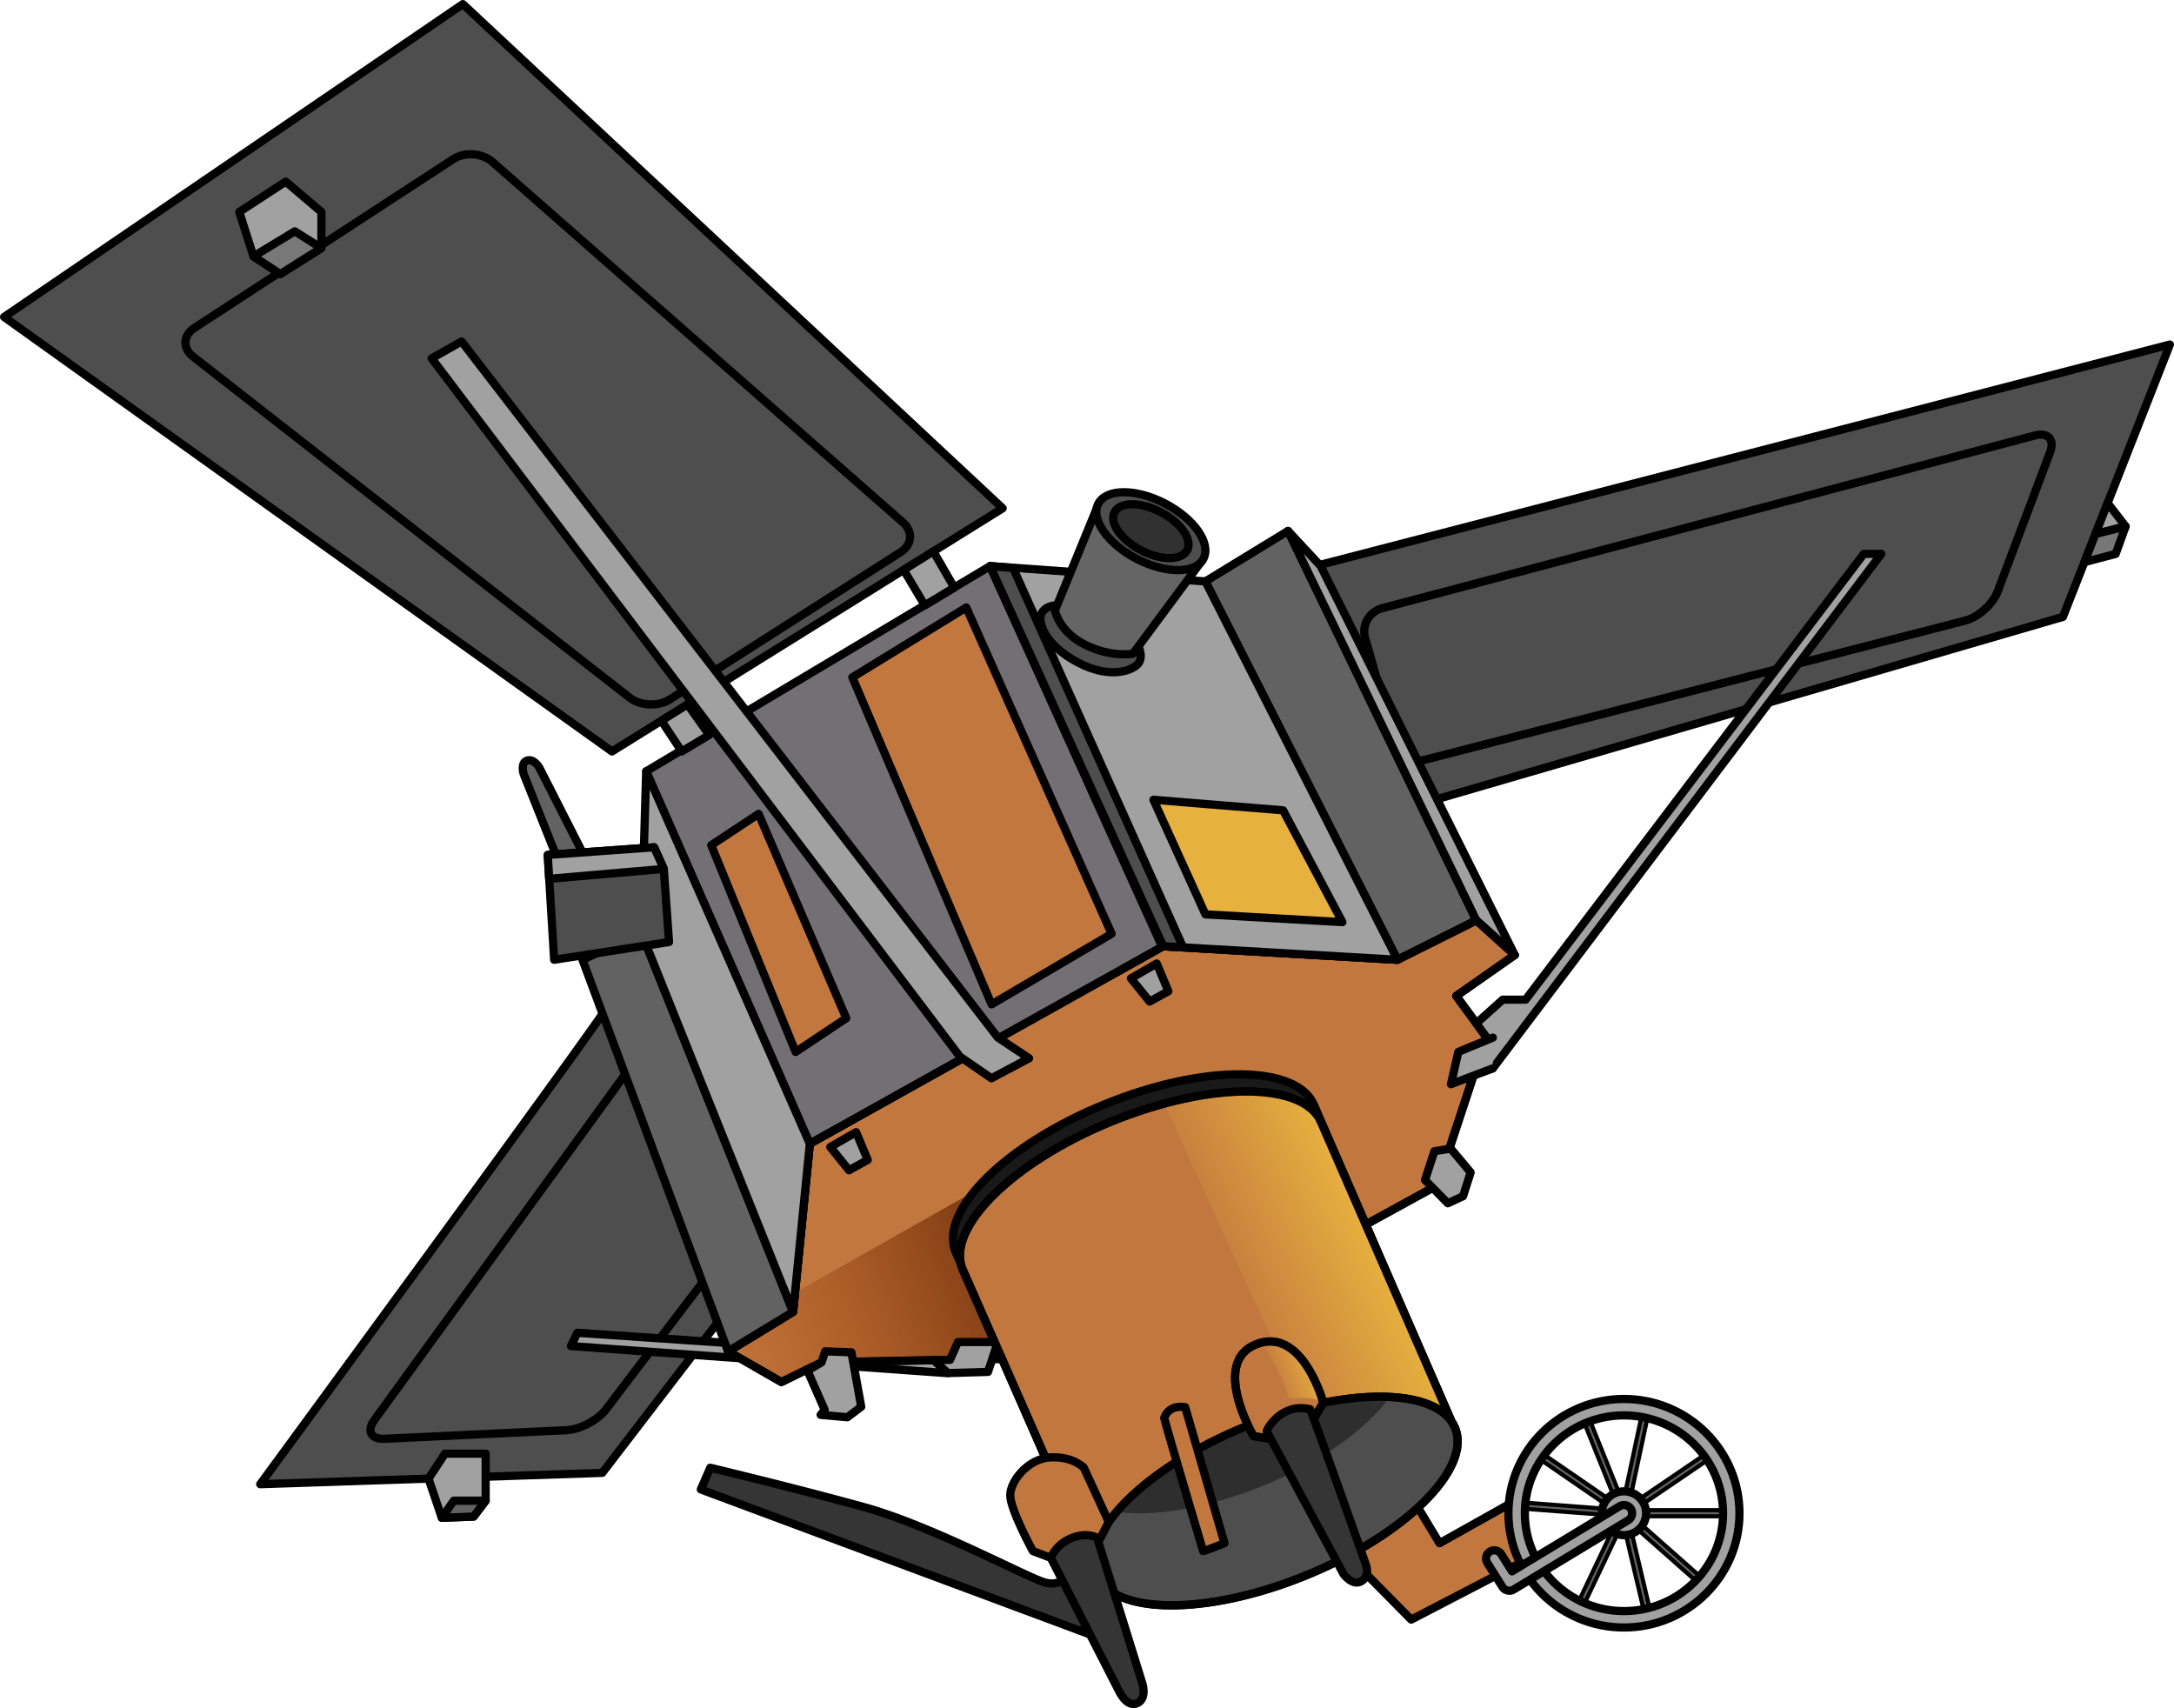 <?xml version="1.0" encoding="utf-8"?>
<!-- Generator: Adobe Illustrator 16.0.0, SVG Export Plug-In . SVG Version: 6.00 Build 0)  -->
<!DOCTYPE svg PUBLIC "-//W3C//DTD SVG 1.1//EN" "http://www.w3.org/Graphics/SVG/1.1/DTD/svg11.dtd">
<svg version="1.1" id="Layer_1" xmlns="http://www.w3.org/2000/svg" xmlns:xlink="http://www.w3.org/1999/xlink" x="0px" y="0px"
	 width="415.943px" height="326.797px" viewBox="0 0 415.943 326.797" enable-background="new 0 0 415.943 326.797"
	 xml:space="preserve">
<g>
	<g>
		
			<path fill="#626262" stroke="#000000" stroke-width="0.785" stroke-linecap="round" stroke-linejoin="round" stroke-miterlimit="10" d="
			M310.704,290.091c-0.04,0-0.081-0.002-0.123-0.012c-0.319-0.067-0.521-0.381-0.453-0.699l4.241-19.855
			c0.067-0.318,0.374-0.527,0.698-0.454c0.319,0.068,0.522,0.381,0.455,0.699l-4.241,19.855
			C311.221,289.903,310.978,290.091,310.704,290.091z"/>
		
			<path fill="#626262" stroke="#000000" stroke-width="0.785" stroke-linecap="round" stroke-linejoin="round" stroke-miterlimit="10" d="
			M310.704,290.091c-0.233,0-0.454-0.138-0.547-0.367l-7.578-18.838c-0.12-0.304,0.025-0.645,0.327-0.767
			c0.302-0.119,0.645,0.025,0.766,0.325l7.578,18.839c0.121,0.303-0.024,0.646-0.326,0.767
			C310.852,290.079,310.778,290.091,310.704,290.091z"/>
		
			<path fill="#626262" stroke="#000000" stroke-width="0.785" stroke-linecap="round" stroke-linejoin="round" stroke-miterlimit="10" d="
			M310.704,290.091c-0.115,0-0.231-0.033-0.332-0.103l-16.74-11.496c-0.268-0.184-0.337-0.549-0.153-0.818
			c0.186-0.267,0.554-0.335,0.818-0.15l16.74,11.494c0.268,0.185,0.337,0.551,0.153,0.819
			C311.075,290.002,310.891,290.091,310.704,290.091z"/>
		
			<path fill="#626262" stroke="#000000" stroke-width="0.785" stroke-linecap="round" stroke-linejoin="round" stroke-miterlimit="10" d="
			M310.704,290.091c-0.014,0-0.029,0-0.044,0l-20.248-1.539c-0.325-0.024-0.567-0.307-0.543-0.632
			c0.022-0.323,0.257-0.567,0.632-0.543l20.248,1.54c0.325,0.024,0.567,0.307,0.542,0.632
			C311.269,289.856,311.009,290.091,310.704,290.091z"/>
		
			<path fill="#626262" stroke="#000000" stroke-width="0.785" stroke-linecap="round" stroke-linejoin="round" stroke-miterlimit="10" d="
			M315.383,309.852c-0.267,0-0.509-0.183-0.573-0.454l-4.68-19.759c-0.075-0.317,0.122-0.633,0.439-0.708
			c0.312-0.074,0.633,0.121,0.708,0.437l4.679,19.761c0.075,0.315-0.121,0.633-0.438,0.708
			C315.474,309.846,315.427,309.852,315.383,309.852z"/>
		
			<path fill="#626262" stroke="#000000" stroke-width="0.785" stroke-linecap="round" stroke-linejoin="round" stroke-miterlimit="10" d="
			M325.922,303.533c-0.138,0-0.277-0.049-0.39-0.147l-15.218-13.441c-0.244-0.215-0.268-0.587-0.053-0.831
			c0.217-0.243,0.588-0.267,0.832-0.052l15.218,13.441c0.244,0.215,0.267,0.587,0.052,0.831
			C326.247,303.467,326.085,303.533,325.922,303.533z"/>
		
			<path fill="#626262" stroke="#000000" stroke-width="0.785" stroke-linecap="round" stroke-linejoin="round" stroke-miterlimit="10" d="
			M331.007,290.095L331.007,290.095l-20.303-0.004c-0.325,0-0.589-0.264-0.589-0.588c0-0.325,0.264-0.589,0.589-0.589l0,0
			l20.303,0.003c0.325,0,0.589,0.263,0.589,0.589C331.596,289.83,331.332,290.095,331.007,290.095z"/>
		
			<path fill="#626262" stroke="#000000" stroke-width="0.785" stroke-linecap="round" stroke-linejoin="round" stroke-miterlimit="10" d="
			M310.704,290.091c-0.188,0-0.373-0.089-0.488-0.257c-0.183-0.27-0.111-0.635,0.156-0.817l16.792-11.412
			c0.268-0.183,0.634-0.114,0.819,0.154c0.182,0.271,0.112,0.637-0.157,0.819l-16.791,11.412
			C310.935,290.06,310.819,290.091,310.704,290.091z"/>
		
			<path fill="#626262" stroke="#000000" stroke-width="0.785" stroke-linecap="round" stroke-linejoin="round" stroke-miterlimit="10" d="
			M301.992,308.435c-0.084,0-0.171-0.019-0.253-0.058c-0.293-0.139-0.418-0.491-0.278-0.784l8.711-18.342
			c0.142-0.293,0.495-0.416,0.785-0.278c0.293,0.138,0.419,0.489,0.279,0.783l-8.712,18.341
			C302.423,308.31,302.212,308.435,301.992,308.435z"/>
	</g>
	
		<path fill="#626262" stroke="#000000" stroke-width="1.57" stroke-linecap="round" stroke-linejoin="round" stroke-miterlimit="10" d="
		M111.443,163.081l-8.271-16.252c0,0-1.046-1.77-2.345-1.318c-1.299,0.45-0.648,2.548-0.648,2.548l6.594,16.534L111.443,163.081z"/>
	
		<path fill="#4E4E4E" stroke="#000000" stroke-width="1.57" stroke-linecap="round" stroke-linejoin="round" stroke-miterlimit="10" d="
		M116.474,192.146c0,0.93-66.684,91.803-66.684,91.803l65.441-2.171l27.604-35.979L116.474,192.146z"/>
	
		<path fill="none" stroke="#000000" stroke-width="1.57" stroke-linecap="round" stroke-linejoin="round" stroke-miterlimit="10" d="
		M125.634,204.339c-1.146-2.323-3.327-2.511-4.85-0.413L71.62,271.673c-1.521,2.097-0.648,3.713,1.939,3.59l34.817-1.647
		c2.589-0.122,5.99-1.91,7.559-3.972l22.561-29.666c1.568-2.061,1.915-5.649,0.77-7.975L125.634,204.339z"/>
	
		<polygon fill="#A1A1A1" stroke="#000000" stroke-width="1.57" stroke-linecap="round" stroke-linejoin="round" stroke-miterlimit="10" points="
		81.986,282.88 85.127,278.109 92.92,278.109 92.92,287.102 90.613,290.144 84.527,290.373 	"/>
	
		<polygon fill="#4E4E4E" stroke="#000000" stroke-width="1.57" stroke-linecap="round" stroke-linejoin="round" stroke-miterlimit="10" points="
		191.834,97.24 88.557,0.785 0.785,60.643 117.091,143.762 	"/>
	
		<path fill="none" stroke="#000000" stroke-width="1.57" stroke-linecap="round" stroke-linejoin="round" stroke-miterlimit="10" d="
		M36.94,68.227c-2.041-1.594-1.937-4.057,0.233-5.475l49.549-32.315c2.171-1.417,5.539-1.177,7.485,0.533l78.568,68.999
		c1.946,1.709,1.753,4.249-0.432,5.643l-44.211,28.211c-2.185,1.394-5.643,1.229-7.684-0.365L36.94,68.227z"/>
	
		<polygon fill="#A1A1A1" stroke="#000000" stroke-width="1.57" stroke-linecap="round" stroke-linejoin="round" stroke-miterlimit="10" points="
		45.78,40.545 54.665,34.745 61.491,40.545 61.491,47.467 53.636,52.423 48.492,49.055 	"/>
	
		<path fill="#4E4E4E" stroke="#000000" stroke-width="1.57" stroke-linecap="round" stroke-linejoin="round" stroke-miterlimit="10" d="
		M246.439,109.646c0,0.931,18.3,46.213,18.3,46.213l129.949-37.837l20.47-52.106L246.439,109.646z"/>
	
		<path fill="none" stroke="#000000" stroke-width="1.57" stroke-linecap="round" stroke-linejoin="round" stroke-miterlimit="10" d="
		M264.458,116.355c-2.506,0.665-3.973,3.246-3.262,5.736l5.675,19.886c0.712,2.492,3.347,4.002,5.854,3.354l103.264-26.596
		c2.51-0.644,5.309-3.159,6.222-5.582l10.028-26.637c0.913-2.426-0.39-3.867-2.895-3.204L264.458,116.355z"/>
	
		<polygon fill="#A1A1A1" stroke="#000000" stroke-width="1.57" stroke-linecap="round" stroke-linejoin="round" stroke-miterlimit="10" points="
		403.245,96.24 406.684,100.708 400.916,102.167 	"/>
	
		<polygon fill="#777777" stroke="#000000" stroke-width="1.57" stroke-linecap="round" stroke-linejoin="round" stroke-miterlimit="10" points="
		406.684,100.708 404.785,105.966 398.805,107.545 400.916,102.167 	"/>
	
		<polyline fill="#A1A1A1" stroke="#000000" stroke-width="1.57" stroke-linecap="round" stroke-linejoin="round" stroke-miterlimit="10" points="
		181.052,262.688 109.231,257.523 110.469,254.981 180.601,259.719 181.358,262.688 	"/>
	
		<polygon fill="#737073" stroke="#000000" stroke-width="1.57" stroke-linecap="round" stroke-linejoin="round" stroke-miterlimit="10" points="
		123.63,147.565 189.429,108.301 222.553,181.6 154.942,218.816 	"/>
	
		<path fill="#656565" stroke="#000000" stroke-width="1.57" stroke-linecap="round" stroke-linejoin="round" stroke-miterlimit="10" d="
		M199.176,117.561l-2.106,3.448c0,0,9.71,17.377,9.675,17.269c-0.035-0.109,10.798-11.074,10.798-11.074L199.176,117.561z"/>
	
		<polygon fill="#626262" stroke="#000000" stroke-width="1.57" stroke-linecap="round" stroke-linejoin="round" stroke-miterlimit="10" points="
		230.628,111.23 246.439,101.573 282.461,176.076 267.382,183.617 	"/>
	
		<polygon fill="#A1A1A1" stroke="#000000" stroke-width="1.57" stroke-linecap="round" stroke-linejoin="round" stroke-miterlimit="10" points="
		246.439,101.573 252.69,108.301 289.814,182.706 282.461,176.076 	"/>
	
		<path fill="#C2773F" stroke="#000000" stroke-width="1.57" stroke-linecap="round" stroke-linejoin="round" stroke-miterlimit="10" d="
		M139.287,258.529c0.419-0.14,12.45-7.554,12.45-7.554l3.205-32.159l67.61-37.788l44.829,2.589l15.079-7.541l7.354,6.63
		l-11.19,7.834l5.735,7.835l-9.372,28.4l-59.736,32.734l-58.057,1.119l-7.694,3.777L139.287,258.529z"/>
	<linearGradient id="SVGID_1_" gradientUnits="userSpaceOnUse" x1="216.459" y1="237.343" x2="135.784" y2="267.435">
		<stop  offset="0" style="stop-color:#401800"/>
		<stop  offset="0.989" style="stop-color:#A93A00;stop-opacity:0"/>
	</linearGradient>
	<path fill="url(#SVGID_1_)" d="M184.761,228.85l-32.593,18.424l-0.361,3.633c0,0-12.032,7.415-12.45,7.556l10.213,5.875
		l7.693-3.776l54.22-1.047L184.761,228.85z"/>
	
		<path fill="none" stroke="#000000" stroke-width="1.57" stroke-linecap="round" stroke-linejoin="round" stroke-miterlimit="10" d="
		M139.287,258.529c0.419-0.14,12.45-7.554,12.45-7.554l3.205-32.159l67.61-37.788l44.829,2.589l15.079-7.541l7.354,6.63
		l-11.19,7.834l5.735,7.835l-9.372,28.4l-59.736,32.734l-58.057,1.119l-7.694,3.777L139.287,258.529z"/>
	
		<polygon fill="#A1A1A1" stroke="#000000" stroke-width="1.57" stroke-linecap="round" stroke-linejoin="round" stroke-miterlimit="10" points="
		181.768,260.155 183.276,256.747 190.907,256.747 189.033,262.462 181.358,262.688 178.614,260.216 	"/>
	
		<path fill="#191919" stroke="#000000" stroke-width="1.57" stroke-linecap="round" stroke-linejoin="round" stroke-miterlimit="10" d="
		M251.458,211.501c-3.201-7.86-21.165-7.966-40.119-0.239c-18.954,7.732-31.722,20.368-28.517,28.229l26.935,61.673l67.802-29.451
		L251.458,211.501z"/>
	
		<path fill="#C2773F" stroke="#000000" stroke-width="1.57" stroke-linecap="round" stroke-linejoin="round" stroke-miterlimit="10" d="
		M252.787,214.786c-3.202-7.86-21.167-7.965-40.12-0.237c-18.954,7.73-31.722,20.367-28.517,28.228l25.654,58.365l67.803-29.451
		L252.787,214.786z"/>
	<linearGradient id="SVGID_2_" gradientUnits="userSpaceOnUse" x1="262.713" y1="235.748" x2="234.055" y2="248.703">
		<stop  offset="0" style="stop-color:#E7B13F"/>
		<stop  offset="1" style="stop-color:#E7B13F;stop-opacity:0"/>
	</linearGradient>
	<path fill="url(#SVGID_2_)" d="M254.888,281.56l22.72-9.869l-24.82-56.904c-2.624-6.442-15.168-7.666-30.041-3.646L254.888,281.56z
		"/>
	
		<path fill="none" stroke="#000000" stroke-width="1.57" stroke-linecap="round" stroke-linejoin="round" stroke-miterlimit="10" d="
		M252.787,214.786c-3.202-7.86-21.167-7.965-40.12-0.237c-18.954,7.73-31.722,20.367-28.517,28.228l25.654,58.365l67.803-29.451
		L252.787,214.786z"/>
	
		<polygon fill="#C2773F" stroke="#000000" stroke-width="1.57" stroke-linecap="round" stroke-linejoin="round" stroke-miterlimit="10" points="
		163.079,129.582 184.874,116.218 212.681,178.646 189.718,192.146 	"/>
	
		<polygon fill="#C2773F" stroke="#000000" stroke-width="1.57" stroke-linecap="round" stroke-linejoin="round" stroke-miterlimit="10" points="
		136.079,161.694 145.14,155.706 161.912,194.793 152.226,201.252 	"/>
	
		<polygon fill="#A1A1A1" stroke="#000000" stroke-width="1.57" stroke-linecap="round" stroke-linejoin="round" stroke-miterlimit="10" points="
		189.429,108.301 230.628,111.23 267.382,183.617 222.553,181.028 	"/>
	
		<polygon fill="#C2773F" stroke="#000000" stroke-width="1.57" stroke-linecap="round" stroke-linejoin="round" stroke-miterlimit="10" points="
		271.302,288.423 275.416,295.237 289.814,287.167 292.743,298.044 270.002,309.854 257.934,297.632 	"/>
	
		<ellipse fill="#A1A1A1" stroke="#000000" stroke-width="1.57" stroke-linecap="round" stroke-linejoin="round" stroke-miterlimit="10" cx="310.704" cy="289.504" rx="4.242" ry="4.191"/>
	
		<path fill="#A1A1A1" stroke="#000000" stroke-width="1.57" stroke-linecap="round" stroke-linejoin="round" stroke-miterlimit="10" d="
		M310.704,311.366c-12.187,0-22.102-9.808-22.102-21.86c0-12.057,9.915-21.864,22.102-21.864s22.102,9.808,22.102,21.864
		C332.806,301.559,322.891,311.366,310.704,311.366z M310.704,270.781c-10.455,0-18.961,8.4-18.961,18.725
		c0,10.321,8.506,18.721,18.961,18.721s18.961-8.399,18.961-18.721C329.665,279.182,321.159,270.781,310.704,270.781z"/>
	
		<path fill="#A1A1A1" stroke="#000000" stroke-width="1.57" stroke-linecap="round" stroke-linejoin="round" stroke-miterlimit="10" d="
		M288.779,304.334c-0.522,0-1.033-0.261-1.33-0.735l-2.886-4.601c-0.462-0.733-0.239-1.702,0.495-2.164
		c0.733-0.462,1.703-0.239,2.163,0.495l2.066,3.291l20.604-12.461c0.743-0.45,1.708-0.212,2.155,0.531
		c0.449,0.741,0.212,1.708-0.529,2.155l-21.926,13.262C289.337,304.261,289.056,304.334,288.779,304.334z"/>
	
		<polygon fill="#A1A1A1" stroke="#000000" stroke-width="1.57" stroke-linecap="round" stroke-linejoin="round" stroke-miterlimit="10" points="
		282.461,195.782 287.511,191.25 291.892,191.25 356.589,105.966 359.945,105.966 285.614,204.392 281.996,205.536 284.359,198.375 
			"/>
	
		<polygon fill="#626262" stroke="#000000" stroke-width="1.57" stroke-linecap="round" stroke-linejoin="round" stroke-miterlimit="10" points="
		151.737,250.976 122.717,178.479 111.443,183.617 139.287,258.529 	"/>
	
		<polygon fill="#A1A1A1" stroke="#000000" stroke-width="1.57" stroke-linecap="round" stroke-linejoin="round" stroke-miterlimit="10" points="
		151.737,250.976 154.942,218.816 123.63,147.565 122.717,178.479 	"/>
	
		<polygon fill="#4E4E4E" stroke="#000000" stroke-width="1.57" stroke-linecap="round" stroke-linejoin="round" stroke-miterlimit="10" points="
		125.148,162.098 104.797,163.559 106.026,183.617 128.004,180.222 127.004,166.236 	"/>
	
		<polygon fill="#A1A1A1" stroke="#000000" stroke-width="1.57" stroke-linecap="round" stroke-linejoin="round" stroke-miterlimit="10" points="
		172.899,109.026 176.934,115.813 182.578,112.418 178.579,105.49 	"/>
	
		<polygon fill="#A1A1A1" stroke="#000000" stroke-width="1.57" stroke-linecap="round" stroke-linejoin="round" stroke-miterlimit="10" points="
		126.538,137.883 130.443,143.762 135.696,140.604 131.539,134.77 	"/>
	
		<polygon fill="#A1A1A1" stroke="#000000" stroke-width="1.57" stroke-linecap="round" stroke-linejoin="round" stroke-miterlimit="10" points="
		154.493,262.231 157.782,269.725 157.007,270.684 162.124,271.141 164.773,269.133 162.899,258.713 157.875,258.529 
		157.194,260.629 	"/>
	
		<path fill="#4E4E4E" stroke="#000000" stroke-width="1.57" stroke-linecap="round" stroke-linejoin="round" stroke-miterlimit="10" d="
		M278.393,273.173c3.208,7.86-9.562,20.497-28.517,28.226c-18.952,7.729-36.913,7.622-40.119-0.235
		c-3.206-7.86,9.563-20.496,28.516-28.229C257.226,265.206,275.19,265.312,278.393,273.173z"/>
	<path fill="#2E2E2E" d="M213.634,289.232c7.094,1.005,17.375-0.638,28.014-4.978c11.237-4.582,20.085-11.032,24.201-16.981
		c-7.48-0.368-17.374,1.503-27.576,5.661C227.412,277.363,218.59,283.404,213.634,289.232z"/>
	
		<path fill="none" stroke="#000000" stroke-width="1.57" stroke-linecap="round" stroke-linejoin="round" stroke-miterlimit="10" d="
		M278.393,273.173c3.208,7.86-9.562,20.497-28.517,28.226c-18.952,7.729-36.913,7.622-40.119-0.235
		c-3.206-7.86,9.563-20.496,28.516-28.229C257.226,265.206,275.19,265.312,278.393,273.173z"/>
	
		<path fill="#C2773F" stroke="#000000" stroke-width="1.57" stroke-linecap="round" stroke-linejoin="round" stroke-miterlimit="10" d="
		M201.053,298.044l-3.434-1.298c0,0-4.332-7.915-4.332-10.668s3.438-7.084,7.766-7.264c4.327-0.181,6.313,1.984,6.313,1.984
		l4.764,10.356l-2.865,5.591L201.053,298.044z"/>
	
		<path fill="#C2773F" stroke="#000000" stroke-width="1.57" stroke-linecap="round" stroke-linejoin="round" stroke-miterlimit="10" d="
		M243.134,275.27l-3.299-0.522c0,0-8.306-14.163,0.549-17.592c8.854-3.43,12.797,11.225,12.797,11.225l-1.825,3.032L243.134,275.27z
		"/>
	<linearGradient id="SVGID_3_" gradientUnits="userSpaceOnUse" x1="251.868" y1="260.771" x2="243.067" y2="264.053">
		<stop  offset="0" style="stop-color:#E7B13F"/>
		<stop  offset="1" style="stop-color:#E7B13F;stop-opacity:0"/>
	</linearGradient>
	<path fill="url(#SVGID_3_)" d="M241.154,256.901c0.653,0.818,3.944,5.121,5.476,10.74c2.017-0.374,4.504-0.307,6.49,0.527
		C252.616,266.461,248.864,254.747,241.154,256.901z"/>
	
		<path fill="none" stroke="#000000" stroke-width="1.57" stroke-linecap="round" stroke-linejoin="round" stroke-miterlimit="10" d="
		M243.134,275.27l-3.299-0.522c0,0-8.306-14.163,0.549-17.592c8.854-3.43,12.797,11.225,12.797,11.225l-1.825,3.032L243.134,275.27z
		"/>
	
		<path fill="#C2773F" stroke="#000000" stroke-width="1.57" stroke-linecap="round" stroke-linejoin="round" stroke-miterlimit="10" d="
		M230.19,296.746c0.327,0.01,4.086-1.521,4.086-1.521l-7.519-26.014c0,0-2.995-0.685-4.015,2.055
		C223.508,274.325,230.19,296.746,230.19,296.746z"/>
	
		<path fill="#353535" stroke="#000000" stroke-width="1.57" stroke-linecap="round" stroke-linejoin="round" stroke-miterlimit="10" d="
		M242.357,273.828c0-0.43,2.883-5.564,8.328-4.208c2.318,6.097,10.648,29.709,10.648,29.709s0.859,2.146-0.858,3.177
		c-1.718,1.031-3.436-1.374-3.436-1.374L242.357,273.828z"/>
	
		<path fill="#353535" stroke="#000000" stroke-width="1.57" stroke-linecap="round" stroke-linejoin="round" stroke-miterlimit="10" d="
		M204.116,301.163c0,0-0.902,2.447-4.151,1.601c-3.25-0.847-21.478-10.773-34.474-14.384c-12.996-3.609-29.6-7.581-29.6-7.581
		l-1.806,4.152l74.465,27.744l4.59-4.821L204.116,301.163z"/>
	
		<path fill="#353535" stroke="#000000" stroke-width="1.57" stroke-linecap="round" stroke-linejoin="round" stroke-miterlimit="10" d="
		M201.053,298.044c0,0,0.786-2.343,3.64-3.652c3.118-1.43,5.205-0.212,5.205-0.212l8.673,27.906c0,0,0.944,2.919-1.03,3.778
		c-1.976,0.858-3.435-2.319-3.435-2.319L201.053,298.044z"/>
	
		<path fill="#4E4E4E" stroke="#000000" stroke-width="1.57" stroke-linecap="round" stroke-linejoin="round" stroke-miterlimit="10" d="
		M202.237,115.816c0,0-1.937-0.132-2.901,1.396c-0.961,1.522,0.386,6.14,6.967,9.565c6.582,3.426,10.817,1.239,11.584,0.04
		c0.886-1.387-0.091-3.138-0.091-3.138L202.237,115.816z"/>
	
		<path fill="#656565" stroke="#000000" stroke-width="1.57" stroke-linecap="round" stroke-linejoin="round" stroke-miterlimit="10" d="
		M209.824,97.286l-7.98,19.493c0,0,0.706,4.036,5.752,6.559c5.045,2.522,9.182,1.716,9.182,1.716l13.286-17.919L209.824,97.286z"/>
	
		<ellipse transform="matrix(0.886 0.464 -0.464 0.886 72.227 -90.542)" fill="#4E4E4E" stroke="#000000" stroke-width="1.57" stroke-linecap="round" stroke-linejoin="round" stroke-miterlimit="10" cx="220.196" cy="101.573" rx="11.353" ry="5.952"/>
	
		<ellipse transform="matrix(0.886 0.464 -0.464 0.886 72.228 -90.543)" fill="#313131" stroke="#000000" stroke-width="1.57" stroke-linecap="round" stroke-linejoin="round" stroke-miterlimit="10" cx="220.196" cy="101.574" rx="7.848" ry="4.115"/>
	
		<polygon fill="#4E4E4E" stroke="#000000" stroke-width="1.57" stroke-linecap="round" stroke-linejoin="round" stroke-miterlimit="10" points="
		226.355,181.246 193.828,108.658 189.429,108.301 222.553,181.028 	"/>
	
		<polygon fill="#787878" stroke="#000000" stroke-width="1.57" stroke-linecap="round" stroke-linejoin="round" stroke-miterlimit="10" points="
		48.492,49.055 56.402,44.253 61.491,47.467 53.636,52.423 	"/>
	
		<polygon fill="#626262" stroke="#000000" stroke-width="1.57" stroke-linecap="round" stroke-linejoin="round" stroke-miterlimit="10" points="
		84.527,290.373 86.821,287.102 92.92,287.102 90.613,290.144 	"/>
	
		<polygon fill="#E7B13F" stroke="#000000" stroke-width="1.57" stroke-linecap="round" stroke-linejoin="round" stroke-miterlimit="10" points="
		220.682,153.006 230.628,174.931 256.838,176.416 245.487,155.025 	"/>
	
		<polygon fill="#A1A1A1" stroke="#000000" stroke-width="1.57" stroke-linecap="round" stroke-linejoin="round" stroke-miterlimit="10" points="
		127.004,166.236 105.077,168.135 104.797,163.559 125.148,162.098 	"/>
	
		<polygon fill="#A1A1A1" stroke="#000000" stroke-width="1.57" stroke-linecap="round" stroke-linejoin="round" stroke-miterlimit="10" points="
		272.639,225.744 274.439,220.242 277.559,219.743 281.376,224.297 279.921,228.85 277.008,230.203 	"/>
	
		<polyline fill="#A1A1A1" stroke="#000000" stroke-width="1.57" stroke-linecap="round" stroke-linejoin="round" stroke-miterlimit="10" points="
		285.614,198.515 279.019,201.239 277.607,207.419 285.614,204.392 	"/>
	
		<polygon fill="#A1A1A1" stroke="#000000" stroke-width="1.57" stroke-linecap="round" stroke-linejoin="round" stroke-miterlimit="10" points="
		82.589,68.558 88.318,65.327 190.905,198.482 196.888,202.467 189.688,206.287 183.66,202.15 	"/>
	
		<polygon fill="#A1A1A1" stroke="#000000" stroke-width="1.57" stroke-linecap="round" stroke-linejoin="round" stroke-miterlimit="10" points="
		216.376,187.171 221.313,184.331 223.534,189.64 219.956,191.613 	"/>
	
		<polygon fill="#A1A1A1" stroke="#000000" stroke-width="1.57" stroke-linecap="round" stroke-linejoin="round" stroke-miterlimit="10" points="
		158.858,219.438 163.795,216.6 166.017,221.907 162.438,223.883 	"/>
</g>
</svg>

